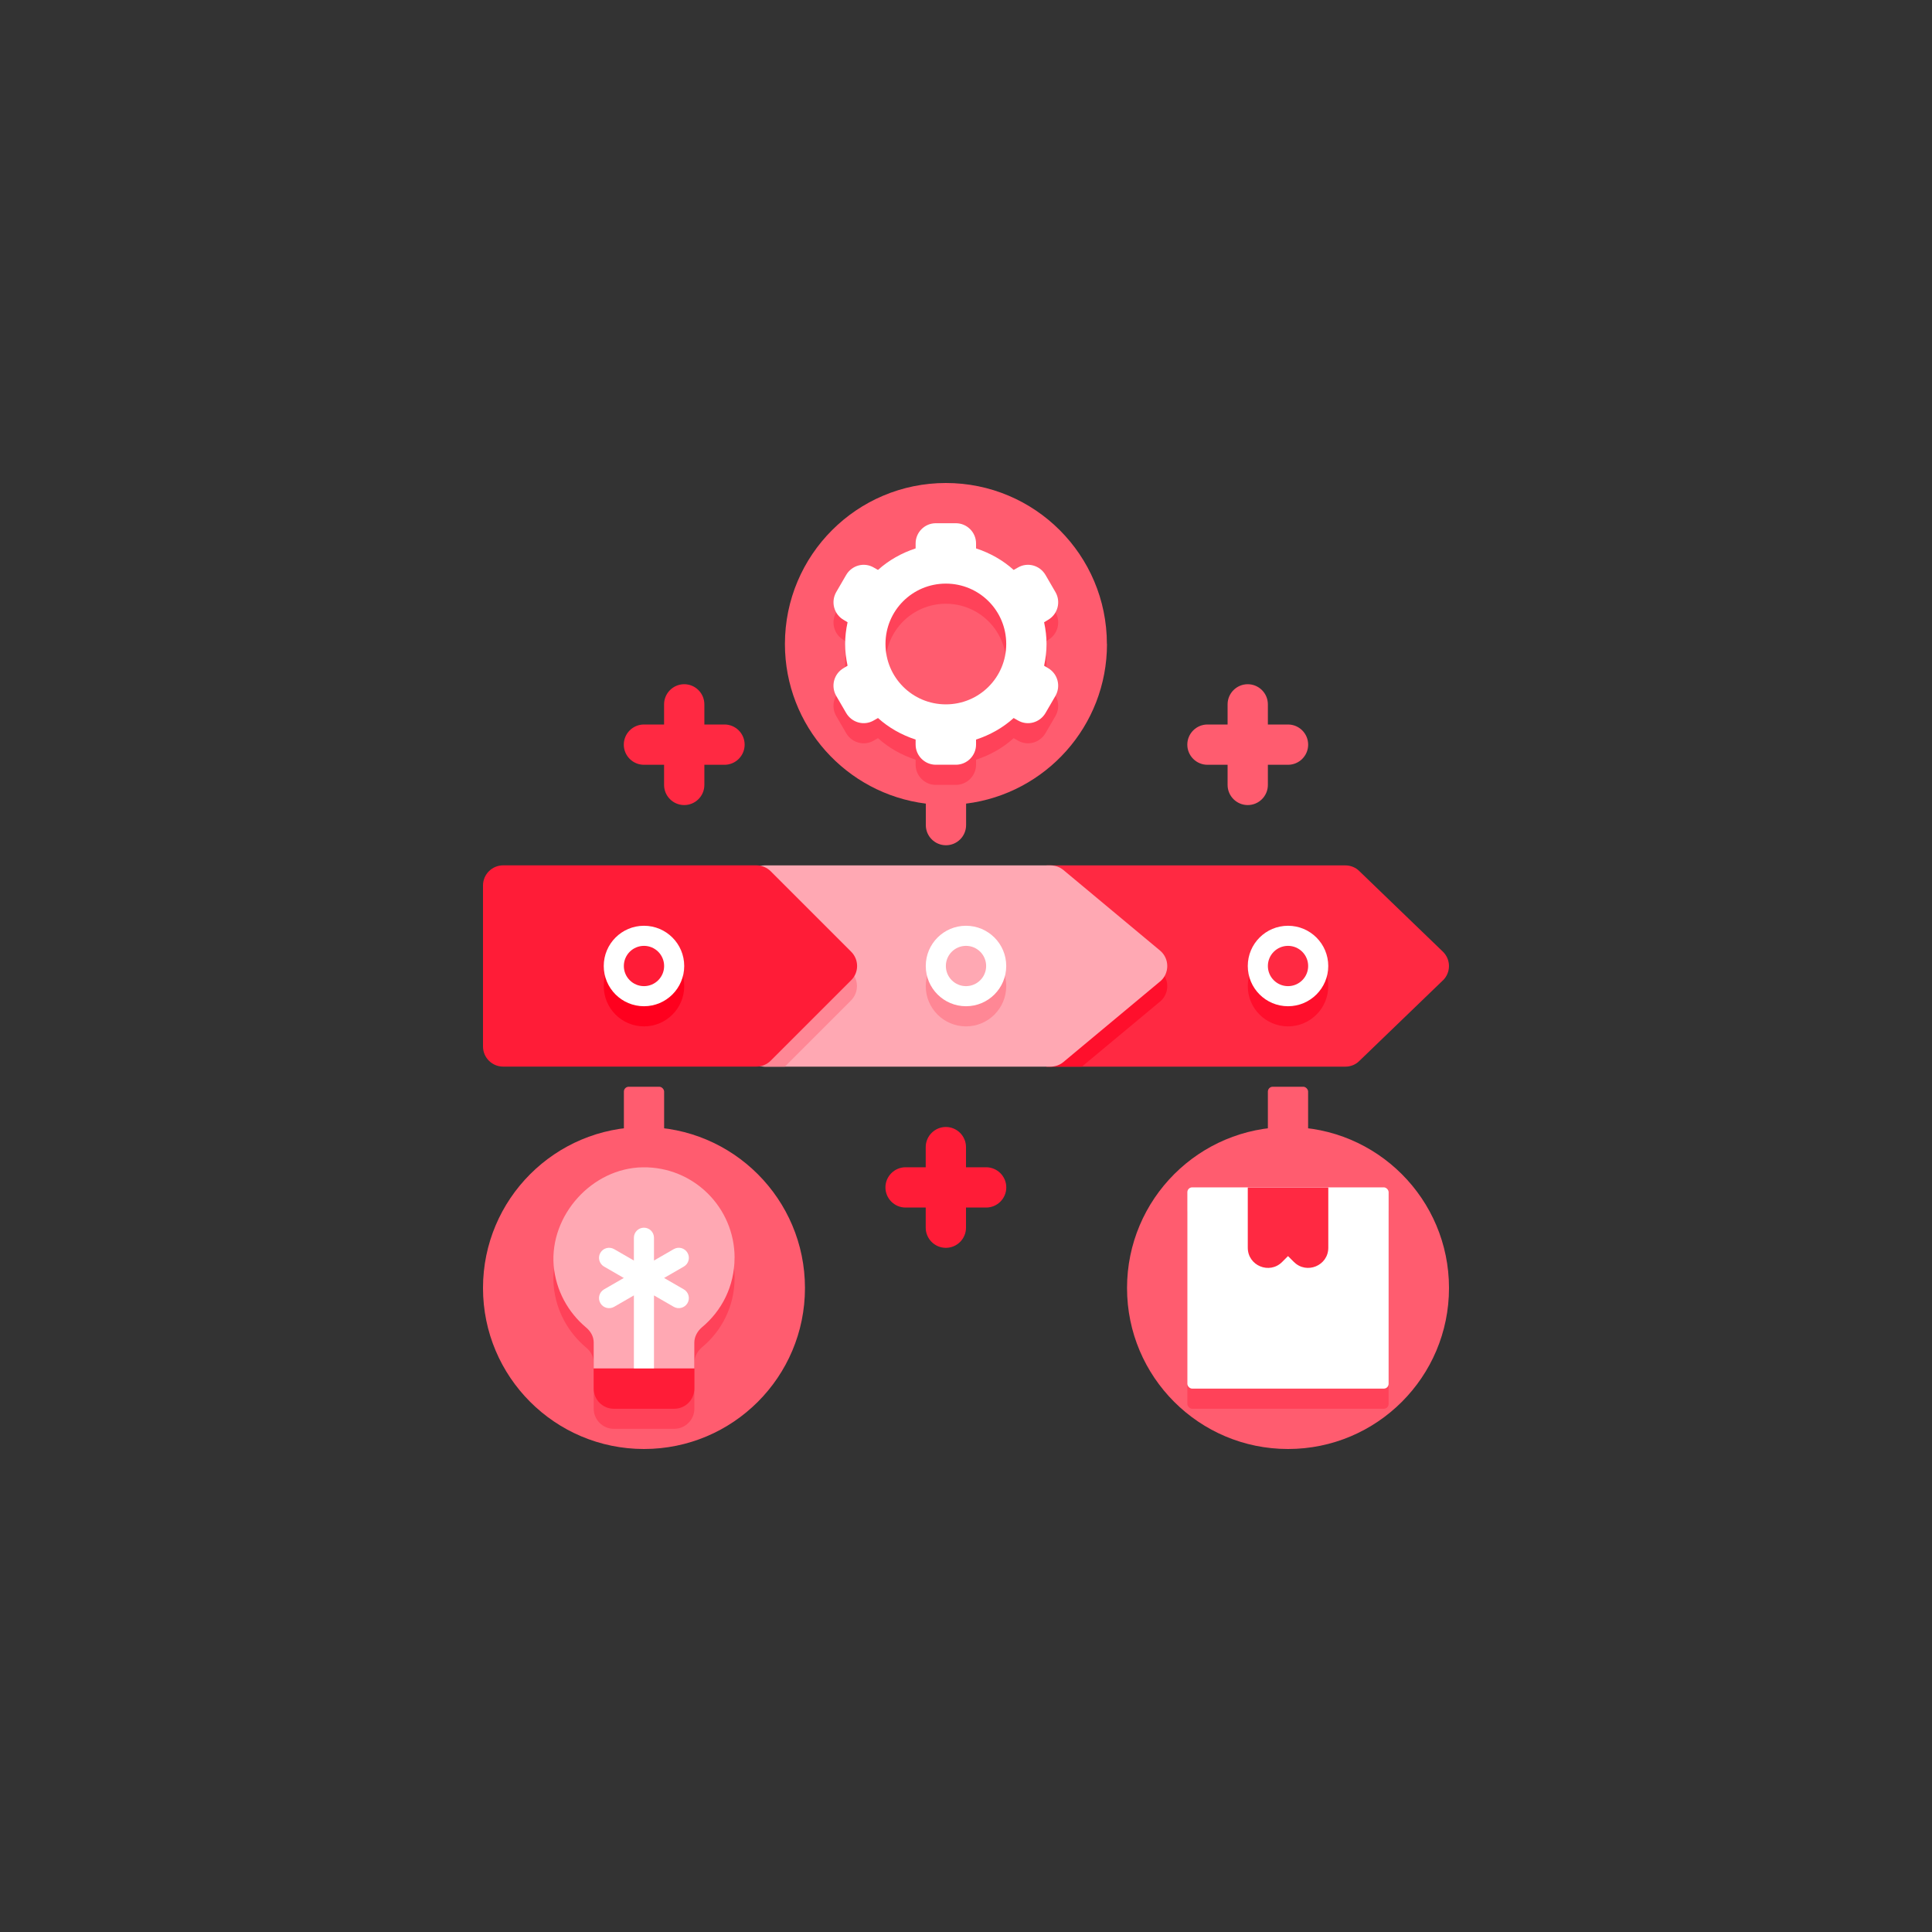 <svg xmlns="http://www.w3.org/2000/svg" id="Calque_1" viewBox="0 0 400 400"><rect x="0" y="0" width="400" height="400" fill="#333333" stroke="none"/><defs><style>.cls-1{fill:#fff;}.cls-2{fill:#ff001e;}.cls-3{fill:#ff5c6f;}.cls-4{fill:#ffa8b3;}.cls-5{fill:#ff2942;}.cls-6{fill:#ff8795;}.cls-7{fill:#ff0f2c;}.cls-8{fill:#ff4259;}.cls-9{fill:#ff1c37;}</style></defs><rect class="cls-3" x="129.17" y="225" width="8.33" height="20.83" rx="1" ry="1"></rect><path class="cls-5" d="M298.71,203l-17.29,16.67c-.75,.75-1.79,1.17-2.88,1.17h-61.87v-41.67h61.87c1.08,0,2.13,.42,2.88,1.17l17.29,16.67c1.71,1.63,1.71,4.37,0,6Z"></path><circle class="cls-7" cx="266.67" cy="204.17" r="8.33"></circle><path class="cls-7" d="M240.17,207.37l-16.17,13.46h-7.33v-37.5h.83c.96,0,1.92,.33,2.67,.96l20,16.67c2,1.67,2,4.75,0,6.42Z"></path><path class="cls-4" d="M240.17,203.21l-20,16.67c-.75,.63-1.71,.96-2.67,.96h-59.17c-2.29,0-4.17-1.88-4.17-4.17v-33.33c0-2.29,1.88-4.17,4.17-4.17h59.17c.96,0,1.92,.33,2.67,.96l20,16.67c2,1.67,2,4.75,0,6.42Z"></path><circle class="cls-6" cx="200" cy="204.17" r="8.33"></circle><path class="cls-6" d="M176.21,207.12l-13.71,13.71h-4.17c-2.29,0-4.17-1.88-4.17-4.17v-33.33h4.17l17.87,17.87c1.63,1.63,1.63,4.29,0,5.92Z"></path><path class="cls-9" d="M156.61,220.83h-52.44c-2.3,0-4.17-1.87-4.17-4.17v-33.33c0-2.3,1.87-4.17,4.17-4.17h52.44c1.11,0,2.16,.44,2.95,1.22l16.67,16.67c1.63,1.63,1.63,4.27,0,5.89l-16.67,16.67c-.78,.78-1.84,1.22-2.95,1.22Z"></path><circle class="cls-2" cx="133.33" cy="204.17" r="8.33"></circle><circle class="cls-3" cx="133.33" cy="266.67" r="33.33"></circle><path class="cls-8" d="M133.05,245.83c-10.46,.17-19.25,9.92-18.42,20.33,.46,5.21,3,9.71,6.71,12.83,.96,.79,1.58,1.88,1.58,3.12v9.54c0,2.3,1.87,4.17,4.17,4.17h12.5c2.3,0,4.17-1.87,4.17-4.17v-9.5c0-1.25,.63-2.38,1.58-3.21,4.08-3.37,6.75-8.5,6.75-14.38,0-10.46-8.54-18.92-19.04-18.75Z"></path><g><path class="cls-3" d="M229.17,133.33c0-18.41-14.92-33.33-33.33-33.33s-33.33,14.92-33.33,33.33c0,17,12.73,30.99,29.17,33.05v4.45c0,2.3,1.87,4.17,4.17,4.17s4.17-1.87,4.17-4.17v-4.45c16.44-2.05,29.17-16.05,29.17-33.05Z"></path><path class="cls-8" d="M217,142.5l-.83-.5c.67-3.12,.67-5.87,0-9l.83-.5c2-1.17,2.67-3.71,1.54-5.71l-2.08-3.58c-1.17-2-3.71-2.71-5.71-1.54l-.88,.5c-2.21-2-4.87-3.5-7.79-4.46v-1.04c0-2.29-1.88-4.17-4.17-4.17h-4.17c-2.29,0-4.17,1.88-4.17,4.17v1.04c-2.92,.96-5.58,2.46-7.79,4.46l-.88-.5c-2-1.17-4.54-.46-5.71,1.54l-2.08,3.58c-1.12,2-.46,4.54,1.54,5.71l.83,.5c-.67,3.12-.67,5.87,0,9l-.83,.5c-2,1.17-2.67,3.71-1.54,5.71l2.08,3.58c1.17,2,3.71,2.71,5.71,1.54l.88-.5c2.21,2,4.87,3.5,7.79,4.46v1.04c0,2.29,1.88,4.17,4.17,4.17h4.17c2.29,0,4.17-1.88,4.17-4.17v-1.04c2.92-.96,5.58-2.46,7.79-4.46l.88,.5c2,1.17,4.54,.46,5.71-1.54l2.08-3.58c1.12-2,.46-4.54-1.54-5.71Zm-21.17,7.5c-6.92,0-12.5-5.58-12.5-12.5s5.58-12.5,12.5-12.5,12.5,5.58,12.5,12.5-5.58,12.5-12.5,12.5Z"></path></g><g><circle class="cls-3" cx="266.67" cy="266.67" r="33.33"></circle><rect class="cls-8" x="245.83" y="250" width="41.67" height="41.67" rx="1" ry="1"></rect><rect class="cls-3" x="262.5" y="225" width="8.33" height="20.83" rx="1" ry="1"></rect></g><path class="cls-4" d="M152.08,260.42c0,5.87-2.67,11-6.75,14.38-.96,.83-1.58,1.96-1.58,3.21v5.33h-20.83v-5.38c0-1.25-.63-2.33-1.58-3.12-3.71-3.12-6.25-7.62-6.71-12.83-.83-10.42,7.96-20.17,18.42-20.33,10.5-.17,19.04,8.29,19.04,18.75Z"></path><path class="cls-1" d="M141.58,266.95l-4.09-2.36,4.09-2.36c1-.58,1.34-1.85,.76-2.85-.58-1-1.85-1.34-2.85-.76l-4.09,2.36v-4.72c0-1.15-.93-2.08-2.08-2.08s-2.08,.93-2.08,2.08v4.72l-4.09-2.36c-1-.57-2.27-.24-2.85,.76-.58,1-.23,2.27,.76,2.85l4.09,2.36-4.09,2.36c-1,.58-1.34,1.85-.76,2.85,.58,1.01,1.86,1.33,2.85,.76l4.09-2.36v17.22c0,1.15,.93,2.08,2.08,2.08s2.08-.93,2.08-2.08v-17.22l4.09,2.36c.98,.57,2.26,.24,2.85-.76,.58-1,.23-2.27-.76-2.85Z"></path><path class="cls-9" d="M122.92,283.33v4.17c0,2.3,1.87,4.17,4.17,4.17h12.5c2.3,0,4.17-1.87,4.17-4.17v-4.17h-20.83Z"></path><path class="cls-1" d="M217,138.33l-.83-.5c.67-3.12,.67-5.87,0-9l.83-.5c2-1.17,2.67-3.71,1.54-5.71l-2.08-3.58c-1.17-2-3.71-2.71-5.71-1.54l-.88,.5c-2.21-2-4.87-3.5-7.79-4.46v-1.04c0-2.29-1.88-4.17-4.17-4.17h-4.17c-2.29,0-4.17,1.88-4.17,4.17v1.04c-2.92,.96-5.58,2.46-7.79,4.46l-.88-.5c-2-1.17-4.54-.46-5.71,1.54l-2.08,3.58c-1.12,2-.46,4.54,1.54,5.71l.83,.5c-.67,3.12-.67,5.87,0,9l-.83,.5c-2,1.17-2.67,3.71-1.54,5.71l2.08,3.58c1.17,2,3.71,2.71,5.71,1.54l.88-.5c2.21,2,4.87,3.5,7.79,4.46v1.04c0,2.29,1.88,4.17,4.17,4.17h4.17c2.29,0,4.17-1.88,4.17-4.17v-1.04c2.92-.96,5.58-2.46,7.79-4.46l.88,.5c2,1.17,4.54,.46,5.71-1.54l2.08-3.58c1.12-2,.46-4.54-1.54-5.71Zm-21.17,7.5c-6.92,0-12.5-5.58-12.5-12.5s5.58-12.5,12.5-12.5,12.5,5.58,12.5,12.5-5.58,12.5-12.5,12.5Z"></path><rect class="cls-1" x="245.83" y="245.83" width="41.67" height="41.67" rx="1" ry="1"></rect><path class="cls-1" d="M267.89,265.44l-1.22-1.22-1.22,1.22c-2.62,2.62-7.11,.77-7.11-2.95v-16.66h16.67v16.66c0,3.71-4.49,5.57-7.11,2.95Z"></path><path class="cls-5" d="M267.89,261.28l-1.22-1.22-1.22,1.22c-2.62,2.62-7.11,.77-7.11-2.95v-12.5h16.67v12.5c0,3.71-4.49,5.57-7.11,2.95Z"></path><circle class="cls-1" cx="133.33" cy="200" r="8.33"></circle><circle class="cls-1" cx="200" cy="200" r="8.33"></circle><circle class="cls-1" cx="266.67" cy="200" r="8.33"></circle><circle class="cls-9" cx="133.33" cy="200" r="4.17"></circle><circle class="cls-4" cx="200" cy="200" r="4.17"></circle><circle class="cls-5" cx="266.67" cy="200" r="4.17"></circle><path class="cls-5" d="M150,150h-4.17v-4.17c0-2.3-1.87-4.17-4.17-4.17s-4.17,1.87-4.17,4.17v4.17h-4.17c-2.3,0-4.17,1.87-4.17,4.17s1.87,4.17,4.17,4.17h4.17v4.17c0,2.3,1.87,4.17,4.17,4.17s4.17-1.87,4.17-4.17v-4.17h4.17c2.3,0,4.17-1.87,4.17-4.17s-1.87-4.17-4.17-4.17Z"></path><path class="cls-9" d="M204.17,241.67h-4.17v-4.17c0-2.3-1.87-4.17-4.17-4.17s-4.17,1.87-4.17,4.17v4.17h-4.17c-2.3,0-4.17,1.87-4.17,4.17s1.87,4.17,4.17,4.17h4.17v4.17c0,2.3,1.87,4.17,4.17,4.17s4.17-1.87,4.17-4.17v-4.17h4.17c2.3,0,4.17-1.87,4.17-4.17s-1.87-4.17-4.17-4.17Z"></path><path class="cls-3" d="M266.67,150h-4.17v-4.17c0-2.3-1.87-4.17-4.17-4.17s-4.17,1.87-4.17,4.17v4.17h-4.17c-2.3,0-4.17,1.87-4.17,4.17s1.87,4.17,4.17,4.17h4.17v4.17c0,2.3,1.87,4.17,4.17,4.17s4.17-1.87,4.17-4.17v-4.17h4.17c2.3,0,4.17-1.87,4.17-4.17s-1.87-4.17-4.17-4.17Z"></path></svg>